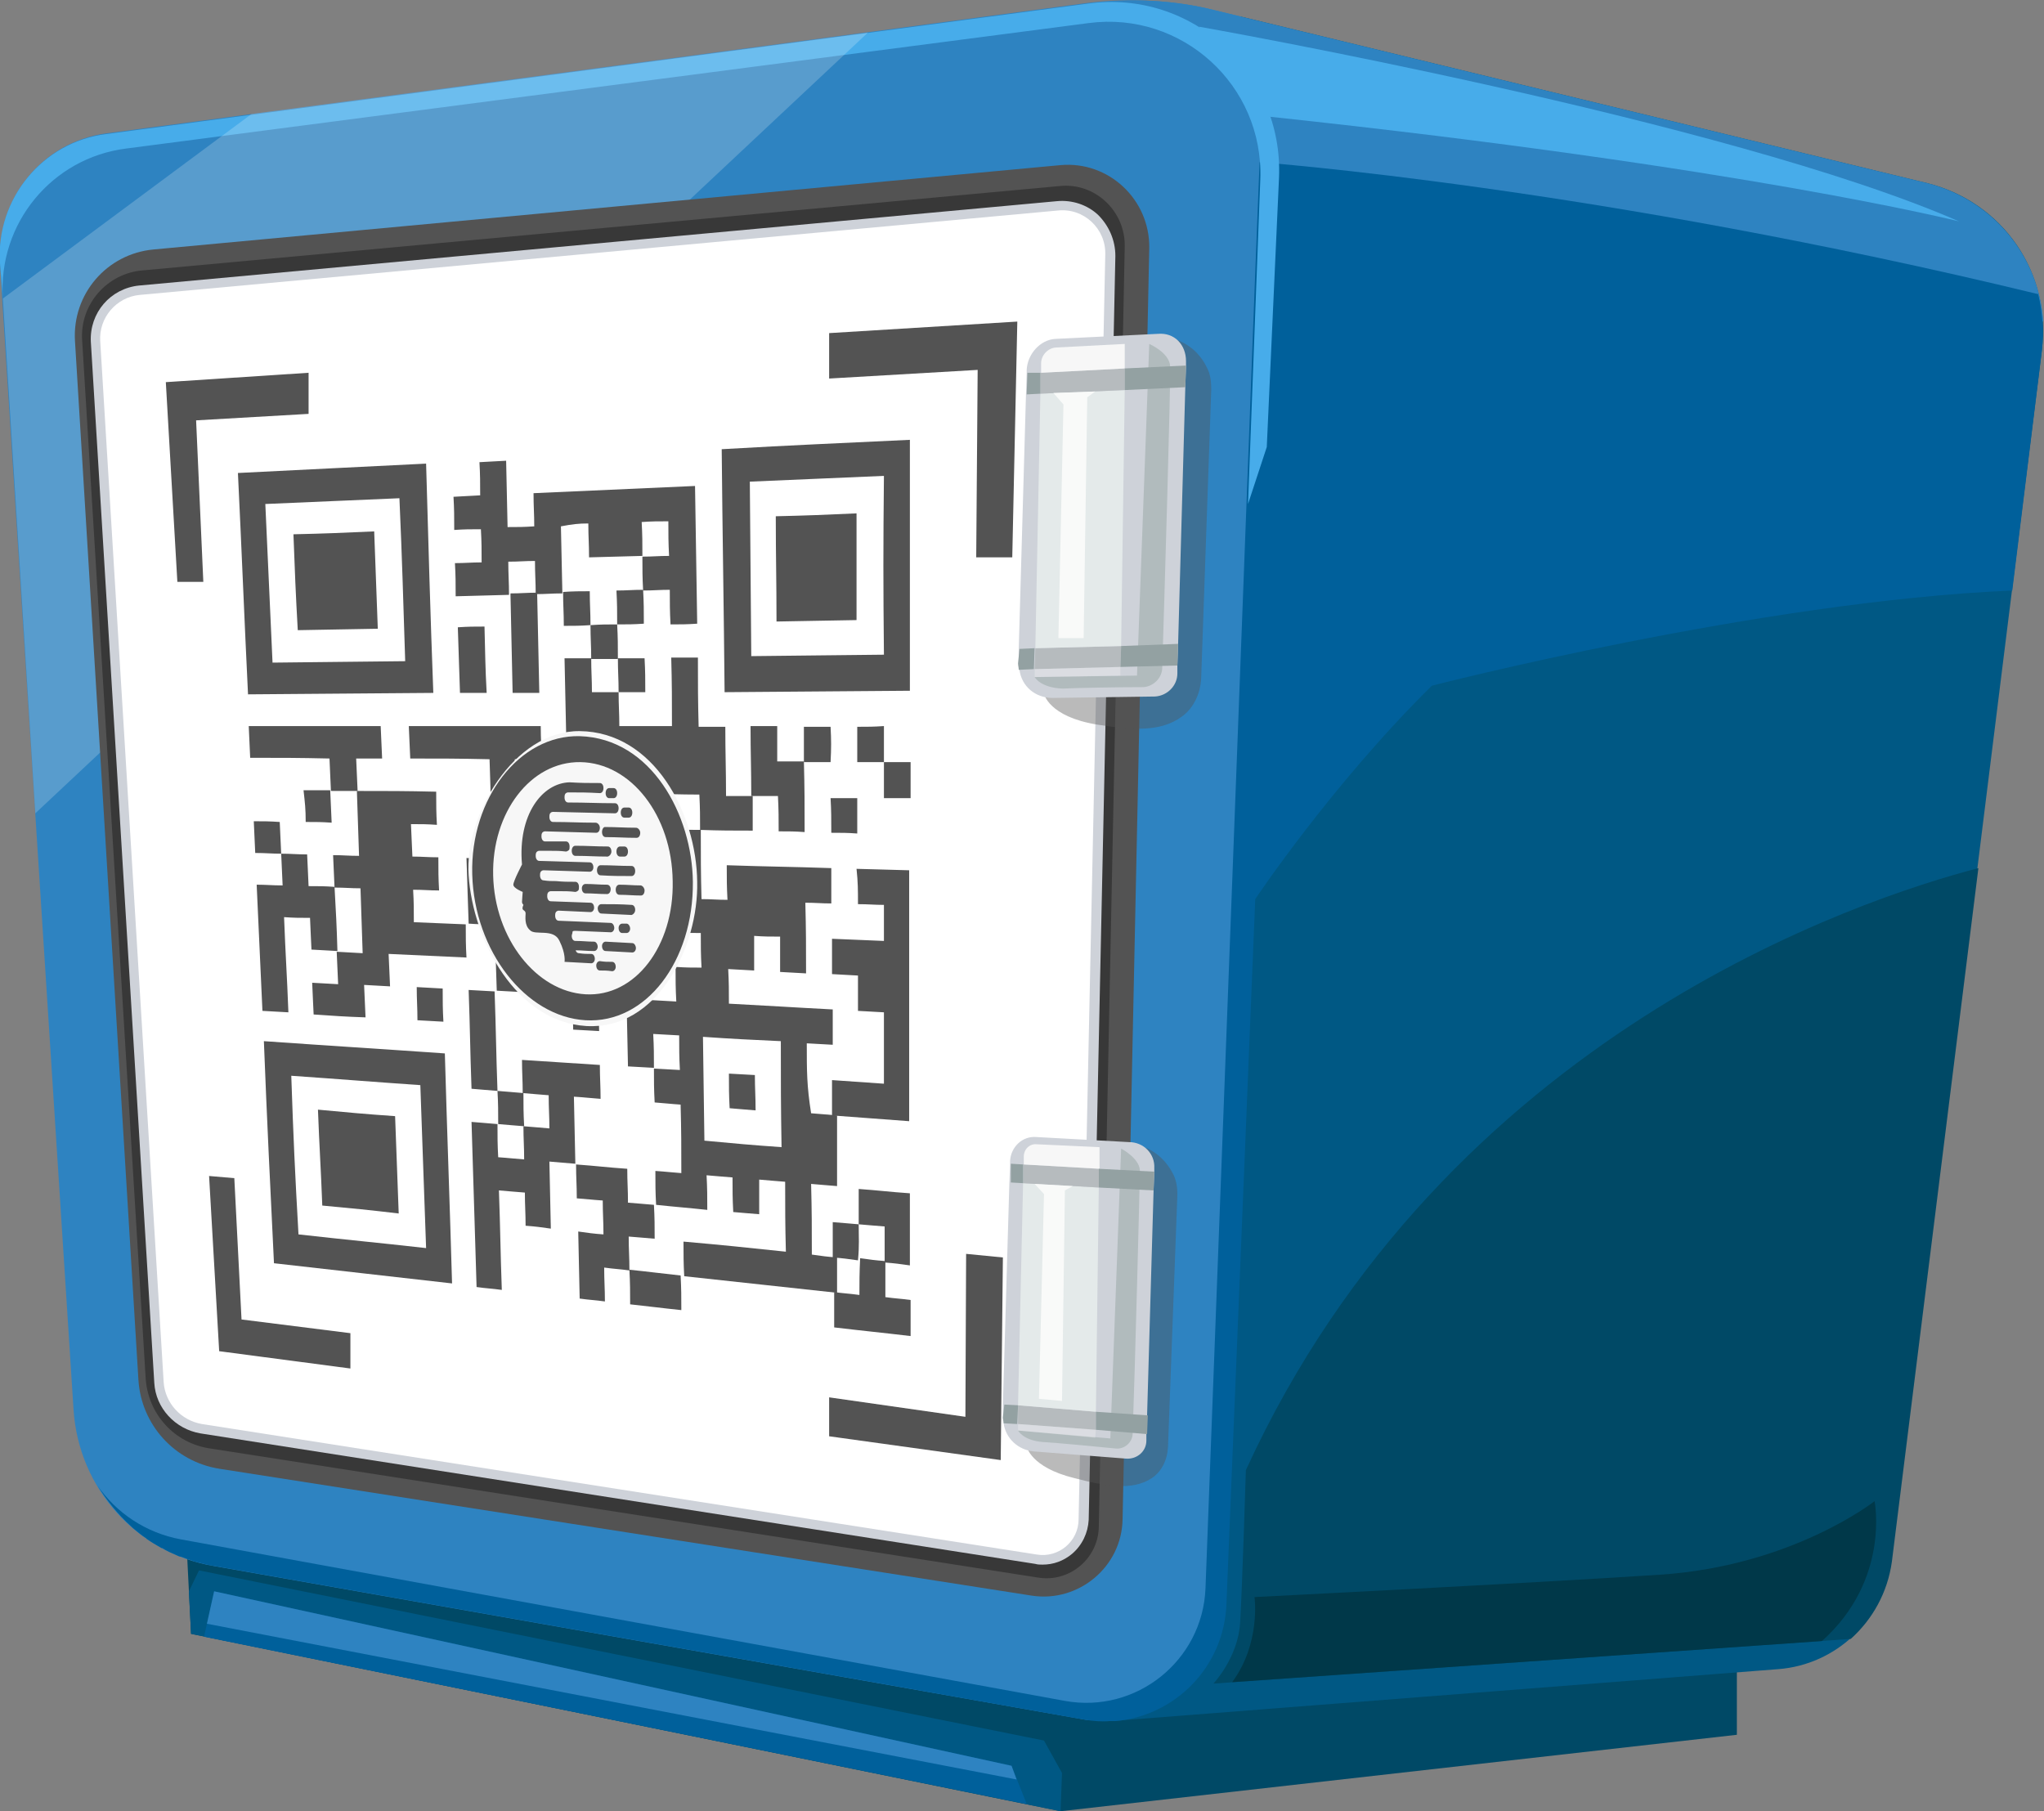 <svg width="439" height="389" viewBox="0 0 439 389" fill="none" xmlns="http://www.w3.org/2000/svg">
<rect x="0" y="0" width="439" height="389" fill="#808080" stroke="none"/>
<g clip-path="url(#clip0_2439_1323)">
<path d="M40.106 332.477L41.035 350.905L227.785 389L373.034 372.585V356.48L40.106 332.477Z" fill="#004966"/>
<path d="M413.914 39.334L266.497 3.562C269.439 16.26 273.31 35.772 272.536 47.696C271.452 66.588 261.851 336.349 259.993 347.808C258.135 359.422 245.283 366.391 241.102 366.701C238.779 366.855 237.54 367.785 236.766 368.559C237.075 368.559 237.385 368.559 237.54 368.559C237.85 368.559 238.159 368.714 238.469 369.023C238.624 369.178 238.779 369.333 238.779 369.643L381.86 358.493C394.403 357.564 404.623 347.808 406.172 335.265L438.535 75.26C440.703 58.691 430.173 43.36 413.914 39.334Z" fill="#005884"/>
<path d="M413.914 39.334L260.768 2.168C252.87 0.155 244.508 -0.31 236.456 0.465L238.314 2.478C238.314 2.478 263.245 5.73 268.975 20.906L273.156 39.488L438.845 69.066C437.916 54.974 428.006 42.895 413.914 39.334Z" fill="#2E83C1"/>
<path d="M241.102 366.701C245.283 366.391 258.135 359.422 259.993 347.808C261.852 336.194 271.452 66.433 272.536 47.696C273.31 35.772 269.439 16.26 266.497 3.562L260.768 2.168C251.941 -6.34417e-06 242.805 -0.465 233.669 0.619L197.589 5.42L22.763 28.648C9.136 30.507 -0.774 42.586 5.78836e-05 56.523L0.465 64.111L15.795 302.745C16.879 319.624 29.267 333.561 45.99 336.349L233.049 369.333C234.598 369.643 236.146 369.178 237.385 368.094C238.16 367.475 239.243 366.855 241.102 366.701Z" fill="#2E83C1"/>
<path d="M257.516 5.73C257.516 5.73 370.711 25.706 420.728 47.541C420.728 47.541 374.582 35.927 272.846 25.087L264.948 16.415L257.516 5.73Z" fill="#47ACEA"/>
<path d="M232.895 369.333C234.753 369.643 236.611 369.798 238.314 369.643H238.934H239.553C252.251 368.559 262.781 358.184 263.4 344.711L269.594 193.106C269.594 193.106 286.008 168.484 307.532 147.269C307.532 147.269 377.834 129.15 432.187 126.828L438.535 75.415C439 71.234 438.69 67.053 437.761 63.181C342.683 40.108 270.523 34.843 270.523 34.843L269.439 62.562L258.909 341.149C258.29 356.635 244.044 368.094 228.714 365.307L38.867 330.619C31.28 329.225 24.931 324.889 20.905 319.005C22.918 322.257 25.395 325.354 28.183 327.832C28.338 327.986 28.338 327.986 28.492 328.141C29.422 328.916 30.351 329.69 31.28 330.309C31.435 330.309 31.435 330.464 31.435 330.464C32.519 331.238 33.602 331.858 34.686 332.477H34.841C35.77 333.097 36.854 333.561 37.938 334.026C38.248 334.181 38.558 334.336 38.867 334.336C39.642 334.645 40.571 334.955 41.5 335.265C41.809 335.42 42.119 335.42 42.584 335.574C43.823 335.884 44.907 336.194 46.145 336.349L189.227 361.59L232.895 369.333Z" fill="#00609B"/>
<path d="M267.581 315.753C267.581 315.753 266.807 341.149 266.342 348.582C265.878 356.016 260.613 361.59 260.613 361.59L397.5 351.989C402.146 347.808 405.397 342.078 406.327 335.42L424.909 186.447C399.978 192.951 310.474 222.064 267.581 315.753Z" fill="#004966"/>
<path d="M402.61 322.412C402.61 322.412 384.957 336.349 356.465 338.207C327.972 340.065 269.439 343.008 269.439 343.008C269.439 343.008 270.833 352.918 264.639 361.281L391.306 352.454C406.017 339.291 402.61 322.412 402.61 322.412Z" fill="#003849"/>
<path d="M274.704 38.095L272.072 96.011L268.046 108.245L270.678 38.559C271.452 18.273 253.799 2.323 233.824 4.955L27.099 31.901C11.149 33.914 -0.465 48.006 0.619 64.111L1.15e-05 56.523C-0.929 42.74 9.136 30.507 22.763 28.803L197.589 5.575L233.669 0.774C255.967 -2.323 275.633 15.64 274.704 38.095Z" fill="#47ACEA"/>
<g opacity="0.2">
<path d="M54.043 24.467L0.619 64.111L7.588 174.678L186.439 6.969L54.043 24.467Z" fill="white"/>
</g>
<path d="M16.104 73.247L29.731 296.396C30.351 305.997 37.474 313.894 47.074 315.443L221.59 342.698C231.656 344.246 240.947 336.504 241.102 326.283L246.831 53.271C246.986 42.895 238.159 34.533 227.784 35.462L32.983 53.58C22.918 54.51 15.485 63.181 16.104 73.247Z" fill="#535353"/>
<path d="M17.653 73.247L31.28 295.931C31.744 303.674 37.474 310.023 45.216 311.107L222.984 338.826C229.643 339.91 235.837 334.8 235.992 327.986L241.566 52.961C241.721 45.373 235.217 39.179 227.63 39.953L30.66 58.071C22.918 58.691 17.034 65.504 17.653 73.247Z" fill="#383838"/>
<path d="M235.837 46.147C233.514 43.979 230.262 42.895 227.01 43.205L29.886 61.323C23.692 61.943 19.201 67.208 19.511 73.402L33.138 297.015C33.448 302.435 37.629 306.926 43.048 307.855L222.365 335.884C222.829 336.039 223.449 336.039 223.913 336.039C226.236 336.039 228.404 335.265 230.262 333.716C232.43 331.858 233.669 329.225 233.824 326.438L239.553 54.974C239.553 51.567 238.16 48.47 235.837 46.147Z" fill="#CED2D9"/>
<path d="M21.524 73.247L35.151 296.86C35.461 301.351 38.867 305.068 43.358 305.842L222.674 333.871C227.32 334.645 231.656 331.084 231.656 326.283L237.385 54.664C237.54 49.09 232.74 44.599 227.165 45.218L30.041 63.336C24.931 63.801 21.214 68.292 21.524 73.247Z" fill="white"/>
<path d="M40.571 341.769L42.739 337.278L224.223 373.824L228.094 380.793L227.784 389L41.035 350.905L40.571 341.769Z" fill="#005884"/>
<path d="M43.823 351.525L45.99 341.769L217.255 379.244L220.507 387.451L43.823 351.525Z" fill="#00609B"/>
<path d="M44.442 348.737L218.339 382.186L217.255 379.244L45.99 341.769L44.442 348.737Z" fill="#2E83C1"/>
<g opacity="0.4">
<path d="M220.506 310.643C220.506 310.643 221.281 315.133 230.727 317.456C237.85 319.314 243.115 320.089 247.141 317.611C249.463 316.217 250.702 313.585 250.857 310.797L252.87 256.598C252.87 255.204 252.715 253.81 252.096 252.416C251.167 250.558 249.618 248.235 246.521 246.687C240.947 244.209 220.506 310.643 220.506 310.643Z" fill="#535353"/>
</g>
<path d="M247.915 250.868V251.642L247.76 255.668L246.367 303.984L246.212 308.01V309.404C246.212 311.727 244.199 313.43 241.876 313.275L222.055 311.727C218.648 311.417 216.016 308.939 215.551 305.687C215.551 305.223 215.396 304.913 215.396 304.448V301.661L216.79 253.965L216.945 249.939V249.319C217.1 246.377 219.577 243.899 222.674 244.209L242.495 245.293C245.592 245.293 248.07 247.771 247.915 250.868Z" fill="#CED2D9"/>
<path d="M218.648 307.236L238.469 308.939L240.792 246.687C240.792 246.687 244.663 248.7 244.818 251.332C244.818 253.655 243.734 295.312 243.269 307.855C243.269 309.713 241.566 311.262 239.708 311.107C235.062 310.642 226.855 309.868 224.068 309.713C219.732 309.404 218.648 307.236 218.648 307.236Z" fill="#B1BBBD"/>
<path d="M235.372 303.209V307.081L218.648 305.842V301.816L235.372 303.209Z" fill="#B6BBBE"/>
<g opacity="0.3">
<path d="M235.372 307.081L235.217 308.784L218.648 307.236V305.842L235.372 307.081Z" fill="#F7F7F7"/>
</g>
<path d="M235.992 255.049L235.372 303.209L218.648 301.816L219.732 254.12L235.992 255.049Z" fill="#E4EAEA"/>
<path d="M235.992 251.023V255.049L219.732 254.12V250.094L235.992 251.023Z" fill="#B6BBBE"/>
<path d="M236.146 246.377V251.023L219.887 250.094V248.39C219.887 246.842 221.126 245.603 222.674 245.758L236.146 246.377Z" fill="#F7F7F7"/>
<path d="M222.21 254.275L224.223 256.443L223.139 300.422L228.094 300.887L228.714 255.668L230.417 254.739L222.21 254.275Z" fill="#F9FAF9"/>
<path d="M217.1 249.939L219.732 250.094V254.12L217.1 253.965V249.939Z" fill="#93A1A2"/>
<path d="M247.915 251.642L247.76 255.668L235.992 255.049V251.023L247.915 251.642Z" fill="#93A1A2"/>
<path d="M215.706 301.661L218.648 301.816L218.493 305.842L215.551 305.687C215.551 305.223 215.396 304.913 215.396 304.448L215.706 301.661Z" fill="#93A1A2"/>
<path d="M246.521 303.984L246.366 308.01L235.372 307.081V303.209L246.521 303.984Z" fill="#93A1A2"/>
<g opacity="0.4">
<path d="M224.223 148.972C224.223 148.972 225.152 153.928 235.682 155.631C243.579 156.87 249.309 157.18 253.799 153.928C256.432 152.069 257.825 148.817 257.98 145.72L260.148 83.623C260.148 82.074 259.993 80.371 259.219 78.977C258.29 76.964 256.432 74.486 253.025 73.092C246.986 70.769 224.223 148.972 224.223 148.972Z" fill="#535353"/>
</g>
<path d="M254.728 77.583V78.512L254.574 83.158L253.025 138.442L252.87 142.933V144.636C252.87 147.269 250.702 149.437 248.07 149.592L226.081 149.901C222.365 149.901 219.423 147.424 218.958 143.862C218.958 143.397 218.803 142.933 218.803 142.468V139.371L220.352 84.862L220.507 80.216V79.442C220.661 76.035 223.449 72.938 226.701 72.783L248.689 71.699C252.251 71.389 254.728 74.022 254.728 77.583Z" fill="#CED2D9"/>
<path d="M222.21 145.41L244.199 145.101L246.831 73.867C246.831 73.867 251.167 75.725 251.322 78.667C251.477 81.3 250.083 128.996 249.618 143.397C249.618 145.565 247.76 147.424 245.592 147.578C240.327 147.578 231.346 147.733 228.249 147.888C223.449 147.733 222.21 145.41 222.21 145.41Z" fill="#B1BBBD"/>
<path d="M240.792 138.752L240.637 143.242L222.21 143.707L222.365 139.216L240.792 138.752Z" fill="#B6BBBE"/>
<g opacity="0.3">
<path d="M240.637 143.242V145.101L222.21 145.41V143.707L240.637 143.242Z" fill="#F7F7F7"/>
</g>
<path d="M241.566 83.778L240.792 138.752L222.365 139.216L223.449 84.552L241.566 83.778Z" fill="#E4EAEA"/>
<path d="M241.566 79.132V83.778L223.449 84.552V80.061L241.566 79.132Z" fill="#B6BBBE"/>
<path d="M241.566 73.867V79.132L223.604 80.061V78.048C223.604 76.344 224.997 74.796 226.701 74.641L241.566 73.867Z" fill="#F7F7F7"/>
<path d="M226.236 84.397L228.404 86.875L227.32 137.048H232.74L233.514 85.326L235.217 84.087L226.236 84.397Z" fill="#F9FAF9"/>
<path d="M220.661 80.061H223.449V84.552L220.506 84.707L220.661 80.061Z" fill="#93A1A2"/>
<path d="M254.728 78.512L254.573 83.158L241.566 83.778V79.132L254.728 78.512Z" fill="#93A1A2"/>
<path d="M218.958 139.371L222.21 139.216L222.055 143.707L218.803 143.862C218.803 143.397 218.648 142.933 218.648 142.468L218.958 139.371Z" fill="#93A1A2"/>
<path d="M253.025 138.287L252.87 142.933L240.637 143.242L240.792 138.752L253.025 138.287Z" fill="#93A1A2"/>
<path d="M66.276 88.888V80.061L35.615 82.074L38.093 124.969H43.668L42.119 90.281L66.276 88.888Z" fill="#535353"/>
<path d="M50.326 253.036L44.907 252.571L47.074 290.201L75.257 293.918V286.33L51.875 283.388L50.326 253.036Z" fill="#535353"/>
<path d="M207.344 304.293L178.078 300.112V308.475L214.932 313.585L215.396 270.07L207.499 269.296L207.344 304.293Z" fill="#535353"/>
<path d="M178.078 71.544V81.3L209.977 79.442L209.667 119.704H217.409L218.493 69.066L178.078 71.544Z" fill="#535353"/>
<path d="M91.516 99.573C75.257 100.347 67.205 100.812 51.101 101.586C51.875 117.381 52.494 133.332 53.269 149.127C69.218 148.972 77.115 148.972 93.065 148.817C92.446 132.557 91.981 115.988 91.516 99.573ZM87.026 142.004C75.567 142.158 69.837 142.158 58.533 142.313C57.914 128.686 57.604 121.872 56.985 108.245C68.444 107.78 74.328 107.471 85.787 107.006C86.406 120.943 86.561 127.912 87.026 142.004Z" fill="#535353"/>
<path d="M80.367 114.129C73.399 114.439 69.992 114.594 63.024 114.749C63.334 122.956 63.489 127.137 63.953 135.345C70.767 135.19 74.173 135.19 81.141 135.035C80.832 126.673 80.677 122.492 80.367 114.129Z" fill="#535353"/>
<path d="M155.005 96.476C155.16 113.82 155.47 131.318 155.624 148.662C171.574 148.508 179.471 148.508 195.421 148.353C195.421 130.389 195.421 112.426 195.421 94.463C179.316 95.237 171.264 95.547 155.005 96.476ZM189.846 140.61C178.387 140.765 172.658 140.765 161.354 140.92C161.199 125.898 161.199 118.465 161.044 103.444C172.503 102.98 178.387 102.67 189.846 102.205C189.691 117.691 189.691 125.279 189.846 140.61Z" fill="#535353"/>
<path d="M183.962 110.258C176.994 110.568 173.587 110.723 166.619 110.877C166.619 119.859 166.774 124.35 166.774 133.486C173.587 133.332 176.994 133.332 183.962 133.177C183.962 123.885 183.962 119.394 183.962 110.258Z" fill="#535353"/>
<path d="M58.843 271.309C74.173 273.012 81.761 273.941 97.091 275.645C96.626 259.23 96.007 242.815 95.543 226.246C80.058 225.162 72.16 224.697 56.675 223.613C57.295 239.718 58.069 255.514 58.843 271.309ZM62.559 231.046C73.709 231.82 79.128 232.285 90.278 233.059C90.742 247.151 91.052 254.12 91.516 268.057C80.522 266.818 75.102 266.353 64.108 265.115C63.334 251.487 63.024 244.674 62.559 231.046Z" fill="#535353"/>
<path d="M69.218 258.92C75.877 259.54 79.128 259.85 85.632 260.624C85.323 252.262 85.168 248.08 84.858 239.718C78.199 239.254 74.948 238.944 68.289 238.324C68.599 246.532 68.908 250.713 69.218 258.92Z" fill="#535353"/>
<path d="M135.339 280.136C139.675 280.6 141.843 280.91 146.333 281.375C146.333 278.432 146.333 276.884 146.179 273.941C141.843 273.477 139.675 273.167 135.184 272.703C135.339 275.8 135.339 277.193 135.339 280.136Z" fill="#535353"/>
<path d="M100.653 212.618C100.962 221.135 100.962 225.316 101.272 233.834C103.44 233.988 104.524 234.143 106.847 234.298C106.537 225.781 106.537 221.445 106.227 212.928C104.059 212.773 102.82 212.773 100.653 212.618Z" fill="#535353"/>
<path d="M128.99 236.002C128.99 233.059 128.835 231.666 128.835 228.723C122.177 228.259 118.77 228.104 112.111 227.639C112.111 230.427 112.266 231.975 112.266 234.763C114.434 234.918 115.518 235.072 117.841 235.227C117.841 238.17 117.996 239.563 117.996 242.351C115.828 242.196 114.744 242.041 112.421 241.886C112.421 244.674 112.576 246.222 112.576 249.01C110.408 248.855 109.324 248.7 107.001 248.545C106.847 245.758 106.847 244.209 106.847 241.422C104.679 241.267 103.595 241.112 101.272 240.957C101.737 255.049 101.891 262.172 102.356 276.419C104.524 276.729 105.608 276.729 107.776 277.039C107.466 268.521 107.466 264.186 107.156 255.668C109.324 255.823 110.408 255.978 112.731 256.133C112.731 258.92 112.886 260.469 112.886 263.256C115.054 263.411 116.138 263.566 118.305 263.876C118.151 258.146 118.151 255.204 117.996 249.474C120.164 249.629 121.248 249.784 123.57 249.939C123.416 244.209 123.416 241.267 123.261 235.537C125.738 235.692 126.822 235.847 128.99 236.002Z" fill="#535353"/>
<path d="M82.071 162.909C81.916 160.122 81.916 158.728 81.761 155.941C70.457 155.941 64.727 155.941 53.423 155.941C53.578 158.728 53.578 159.967 53.733 162.754C60.546 162.754 63.953 162.754 70.767 162.909C70.921 165.697 70.921 167.09 71.076 169.878C73.399 169.878 74.483 169.878 76.806 169.878C76.651 167.09 76.651 165.697 76.496 162.909C78.819 162.909 79.903 162.909 82.071 162.909Z" fill="#535353"/>
<path d="M65.656 176.537C67.979 176.537 69.063 176.537 71.231 176.691C71.076 173.904 71.076 172.51 70.921 169.723C68.599 169.723 67.515 169.723 65.192 169.723C65.502 172.51 65.656 173.749 65.656 176.537Z" fill="#535353"/>
<path d="M54.507 176.382C54.662 179.169 54.662 180.408 54.817 183.195C57.14 183.195 58.224 183.35 60.392 183.35C60.237 180.563 60.237 179.324 60.082 176.537C57.759 176.382 56.675 176.382 54.507 176.382Z" fill="#535353"/>
<path d="M66.276 190.319C66.121 187.531 66.121 186.138 65.966 183.505C63.644 183.505 62.559 183.35 60.392 183.35C60.547 186.138 60.547 187.377 60.701 190.164C58.379 190.164 57.295 190.009 55.127 190.009C55.591 200.849 55.901 206.269 56.365 217.109C58.533 217.264 59.772 217.264 61.94 217.419C61.63 209.211 61.321 205.185 61.011 196.978C63.179 197.133 64.418 197.133 66.586 197.133C66.74 199.92 66.74 201.314 66.895 203.946C69.063 204.101 70.302 204.101 72.47 204.256C72.315 198.681 72.16 196.049 71.85 190.474C69.683 190.319 68.599 190.319 66.276 190.319Z" fill="#535353"/>
<path d="M104.059 134.57C101.737 134.57 100.653 134.57 98.33 134.725C98.485 140.455 98.639 143.242 98.794 148.817C101.117 148.817 102.201 148.817 104.524 148.817C104.214 143.242 104.214 140.3 104.059 134.57Z" fill="#535353"/>
<path d="M89.658 219.122C91.826 219.277 93.065 219.277 95.233 219.432C95.078 216.644 95.078 215.251 95.078 212.309C92.91 212.154 91.671 212.154 89.503 211.999C89.503 214.786 89.658 216.335 89.658 219.122Z" fill="#535353"/>
<path d="M88.729 191.093C91.052 191.093 92.136 191.248 94.304 191.248C94.149 188.461 94.149 187.067 94.149 184.125C91.826 184.125 90.742 183.97 88.574 183.97C88.419 181.182 88.419 179.789 88.265 177.001C90.587 177.001 91.671 177.001 93.839 177.156C93.684 174.369 93.684 172.975 93.684 170.033C86.871 169.878 83.464 169.878 76.651 169.878C76.806 175.453 76.961 178.24 77.115 183.815C74.793 183.815 73.709 183.66 71.541 183.66C71.696 186.447 71.696 187.841 71.85 190.629C74.173 190.629 75.257 190.783 77.425 190.783C77.58 196.358 77.735 199.146 77.89 204.721C75.722 204.566 74.483 204.566 72.315 204.411C72.47 207.198 72.47 208.592 72.625 211.379C70.457 211.225 69.218 211.225 67.05 211.07C67.205 213.857 67.205 215.251 67.36 217.883C71.85 218.193 74.018 218.348 78.509 218.503C78.354 215.715 78.354 214.322 78.199 211.534C80.367 211.689 81.606 211.689 83.774 211.844C83.619 209.057 83.619 207.663 83.464 204.875C90.123 205.185 93.529 205.34 100.188 205.65C100.033 202.862 100.033 201.469 100.033 198.526C95.543 198.371 93.375 198.217 88.884 198.062C88.884 195.274 88.884 193.881 88.729 191.093Z" fill="#535353"/>
<path d="M184.581 278.123C182.413 277.813 181.33 277.813 179.162 277.503C179.162 280.6 179.162 281.994 179.162 285.091C185.665 285.865 189.072 286.175 195.576 286.949C195.576 283.852 195.576 282.304 195.576 279.207C193.408 278.897 192.324 278.897 190.156 278.587C190.156 275.49 190.156 273.941 190.156 270.844C187.988 270.689 186.904 270.535 184.736 270.225C184.581 273.632 184.581 275.18 184.581 278.123Z" fill="#535353"/>
<path d="M184.427 262.947C182.259 262.792 181.175 262.637 178.852 262.482C178.852 265.579 178.852 266.973 178.852 270.07C181.02 270.225 182.104 270.38 184.272 270.689C184.581 267.437 184.427 265.889 184.427 262.947Z" fill="#535353"/>
<path d="M190.001 271.154C192.169 271.309 193.253 271.464 195.421 271.773C195.421 265.579 195.421 262.482 195.421 256.288C190.93 255.978 188.762 255.668 184.427 255.359C184.427 258.456 184.427 260.004 184.427 262.947C186.594 263.102 187.678 263.256 190.001 263.411C190.001 266.508 190.001 268.057 190.001 271.154Z" fill="#535353"/>
<path d="M184.117 156.096C184.117 159.193 184.117 160.741 184.117 163.684C186.44 163.684 187.524 163.684 189.846 163.684C189.846 160.586 189.846 159.038 189.846 155.941C187.524 156.096 186.44 156.096 184.117 156.096Z" fill="#535353"/>
<path d="M123.106 221.135C125.274 221.29 126.513 221.29 128.68 221.445C128.526 215.561 128.526 212.773 128.371 206.889C126.203 206.734 124.964 206.734 122.796 206.579C122.951 212.463 122.951 215.251 123.106 221.135Z" fill="#535353"/>
<path d="M162.128 230.891C159.96 230.736 158.721 230.736 156.553 230.582C156.553 233.524 156.553 235.072 156.708 238.015C158.876 238.17 159.96 238.324 162.283 238.479C162.283 235.382 162.128 233.834 162.128 230.891Z" fill="#535353"/>
<path d="M128.061 192.332C130.384 192.332 131.468 192.487 133.636 192.487C133.636 189.545 133.481 188.151 133.481 185.209C131.158 185.209 130.074 185.054 127.906 185.054C128.061 187.996 128.061 189.39 128.061 192.332Z" fill="#535353"/>
<path d="M150.359 178.24C154.85 178.395 157.173 178.395 161.664 178.395C161.664 175.453 161.664 173.904 161.664 170.962C159.341 170.962 158.257 170.962 155.934 170.962C155.934 165.077 155.779 161.98 155.779 156.096C153.456 156.096 152.373 156.096 150.05 156.096C149.895 150.211 149.895 147.269 149.895 141.229C147.572 141.229 146.488 141.229 144.165 141.229C144.32 147.114 144.32 150.056 144.32 155.941C139.83 155.941 137.507 155.941 133.016 155.941C133.016 152.998 132.861 151.605 132.861 148.662C130.539 148.662 129.455 148.662 127.132 148.662C127.132 145.72 126.977 144.326 126.977 141.384C124.654 141.384 123.57 141.384 121.248 141.384C121.403 150.056 121.557 154.392 121.712 163.064C128.526 163.064 131.932 163.064 138.746 163.219C138.746 166.161 138.746 167.555 138.901 170.497C143.391 170.497 145.714 170.652 150.205 170.652C150.359 173.749 150.359 175.298 150.359 178.24Z" fill="#535353"/>
<path d="M173.277 224.078C175.445 224.232 176.684 224.232 178.852 224.387C178.852 221.29 178.852 219.896 178.852 216.799C169.871 216.335 165.535 216.025 156.553 215.56C156.553 212.618 156.553 211.07 156.399 208.127C158.566 208.282 159.805 208.282 161.973 208.437C161.973 205.495 161.973 203.946 161.973 201.004C164.141 201.159 165.38 201.159 167.548 201.159C167.548 204.101 167.548 205.65 167.548 208.747C169.716 208.902 170.955 208.902 173.122 209.057C173.122 203.017 173.122 199.92 172.968 193.881C175.29 193.881 176.374 194.035 178.542 194.035C178.542 190.938 178.542 189.545 178.542 186.447C169.561 186.138 165.07 186.138 156.089 185.828C156.089 188.77 156.089 190.319 156.244 193.261C153.921 193.261 152.837 193.106 150.669 193.106C150.514 187.222 150.514 184.279 150.514 178.24C148.192 178.24 147.108 178.24 144.94 178.085C144.94 181.027 144.94 182.576 145.095 185.518C142.772 185.518 141.688 185.363 139.52 185.363C139.675 191.248 139.675 194.19 139.83 200.075C135.339 199.92 133.171 199.765 128.68 199.61C128.68 202.553 128.835 203.946 128.835 206.889C131.003 207.043 132.242 207.043 134.41 207.198C134.565 216.025 134.72 220.361 134.874 229.033C137.042 229.188 138.281 229.188 140.449 229.343C140.449 226.4 140.449 225.007 140.294 222.064C142.462 222.219 143.701 222.219 145.869 222.374C145.869 225.316 145.869 226.865 146.024 229.807C143.856 229.652 142.617 229.652 140.449 229.498C140.449 232.44 140.449 233.834 140.604 236.776C142.772 236.931 143.856 237.086 146.178 237.24C146.333 243.125 146.333 246.067 146.333 251.952C144.165 251.797 143.081 251.642 140.759 251.487C140.759 254.43 140.759 255.823 140.914 258.766C145.249 259.23 147.572 259.385 151.908 259.85C151.908 256.907 151.908 255.359 151.753 252.416C153.921 252.571 155.005 252.726 157.328 252.881C157.328 255.823 157.328 257.372 157.483 260.314C159.65 260.469 160.734 260.624 163.057 260.779C163.057 257.836 163.057 256.288 163.057 253.346C165.225 253.5 166.309 253.655 168.632 253.81C168.632 259.85 168.632 262.792 168.787 268.831C159.96 267.902 155.624 267.437 146.798 266.663C146.798 269.605 146.798 271.154 146.953 274.096C160.115 275.49 166.619 276.264 179.781 277.658C179.781 274.561 179.781 273.167 179.781 270.07C177.613 269.915 176.529 269.76 174.361 269.451C174.361 263.411 174.361 260.314 174.206 254.275C176.374 254.43 177.458 254.584 179.781 254.739C179.781 248.7 179.781 245.603 179.781 239.563C177.613 239.408 176.529 239.254 174.206 239.099C173.277 233.214 173.277 230.117 173.277 224.078ZM145.095 207.663C145.095 210.605 145.095 212.154 145.249 215.096C143.081 214.941 141.843 214.941 139.675 214.786C139.675 211.844 139.675 210.45 139.52 207.508C141.843 207.508 142.927 207.508 145.095 207.663C145.095 204.721 145.095 203.172 144.94 200.23C147.108 200.385 148.346 200.385 150.514 200.385C150.514 203.327 150.514 204.875 150.669 207.818C148.501 207.818 147.417 207.818 145.095 207.663ZM167.857 246.377C161.199 245.912 157.947 245.603 151.289 244.983C151.134 236.156 151.134 231.666 150.979 222.684C157.637 223.148 161.044 223.303 167.703 223.613C167.703 232.75 167.703 237.24 167.857 246.377Z" fill="#535353"/>
<path d="M110.098 148.817C112.421 148.817 113.505 148.817 115.828 148.817C115.673 140.145 115.518 135.809 115.363 127.292C113.041 127.292 111.957 127.447 109.634 127.447C109.789 135.964 109.944 140.3 110.098 148.817Z" fill="#535353"/>
<path d="M122.486 192.177C122.486 195.119 122.641 196.513 122.641 199.455C124.809 199.61 126.048 199.61 128.216 199.61C128.216 196.668 128.061 195.274 128.061 192.332C125.893 192.332 124.654 192.177 122.486 192.177Z" fill="#535353"/>
<path d="M167.238 178.55C169.561 178.55 170.645 178.55 172.813 178.705C172.813 172.665 172.813 169.568 172.658 163.529C170.335 163.529 169.251 163.529 166.928 163.529C166.928 160.586 166.928 159.038 166.928 155.941C164.606 155.941 163.522 155.941 161.199 155.941C161.199 161.98 161.354 164.922 161.354 170.962C163.677 170.962 164.761 170.962 167.083 170.962C167.238 174.059 167.238 175.607 167.238 178.55Z" fill="#535353"/>
<path d="M140.604 266.044C140.604 263.102 140.604 261.708 140.449 258.766C138.281 258.611 137.197 258.456 134.874 258.301C134.874 255.359 134.72 253.965 134.72 251.023C130.229 250.713 128.061 250.403 123.725 250.094C123.725 253.036 123.88 254.43 123.88 257.372C126.048 257.527 127.132 257.682 129.455 257.836C129.455 260.779 129.61 262.172 129.61 265.115C127.442 264.96 126.358 264.805 124.19 264.495C124.345 270.225 124.345 273.167 124.499 278.897C126.667 279.207 127.751 279.207 129.919 279.516C129.919 276.574 129.764 275.18 129.764 272.238C131.932 272.548 133.016 272.548 135.184 272.857C135.184 269.915 135.029 268.521 135.029 265.579C137.352 265.734 138.436 265.889 140.604 266.044Z" fill="#535353"/>
<path d="M111.647 206.114C113.815 206.269 115.054 206.269 117.222 206.424C117.067 200.694 117.067 197.752 116.912 192.022C114.589 192.022 113.505 191.867 111.337 191.867C111.337 189.08 111.182 187.531 111.182 184.744C113.505 184.744 114.589 184.899 116.757 184.899C116.757 187.841 116.912 189.235 116.912 192.022C119.235 192.022 120.319 192.177 122.486 192.177C122.332 186.447 122.332 183.505 122.177 177.775C126.667 177.93 128.99 177.93 133.481 177.93C133.481 180.873 133.636 182.266 133.636 185.209C135.958 185.209 137.042 185.363 139.21 185.363C139.055 179.479 139.055 176.537 138.901 170.652C129.919 170.497 125.274 170.497 116.292 170.342C116.292 173.285 116.447 174.678 116.447 177.466C114.125 177.466 113.041 177.466 110.873 177.311C110.718 171.581 110.718 168.794 110.563 163.064C112.886 163.064 113.97 163.064 116.292 163.064C116.292 160.122 116.138 158.728 116.138 155.941C104.834 155.941 99.104 155.941 87.8 155.941C87.955 158.728 87.955 160.122 88.11 162.909C94.923 162.909 98.33 162.909 105.143 163.064C105.453 171.581 105.453 175.917 105.763 184.434C103.44 184.434 102.356 184.279 100.188 184.279C100.343 190.009 100.498 192.797 100.653 198.371C102.821 198.526 104.059 198.526 106.227 198.526C106.382 204.256 106.537 207.043 106.692 212.773C108.86 212.928 110.098 212.928 112.266 213.083C111.647 210.45 111.647 208.902 111.647 206.114Z" fill="#535353"/>
<path d="M112.421 234.763C110.253 234.608 109.169 234.453 106.847 234.298C107.002 237.086 107.002 238.634 107.002 241.422C109.169 241.576 110.253 241.731 112.576 241.886C112.421 238.944 112.421 237.55 112.421 234.763Z" fill="#535353"/>
<path d="M189.846 171.426C192.169 171.426 193.253 171.426 195.576 171.426C195.576 168.329 195.576 166.781 195.576 163.684C193.253 163.684 192.169 163.684 189.846 163.684C189.846 166.781 189.846 168.329 189.846 171.426Z" fill="#535353"/>
<path d="M178.542 178.859C180.865 178.859 181.949 178.859 184.117 179.014C184.117 175.917 184.117 174.369 184.117 171.426C181.794 171.426 180.71 171.426 178.387 171.426C178.542 174.214 178.542 175.762 178.542 178.859Z" fill="#535353"/>
<path d="M126.358 112.426C126.358 115.368 126.513 116.762 126.513 119.704C131.158 119.549 133.481 119.549 137.971 119.395C137.971 116.452 137.971 115.059 137.817 112.116C140.139 111.961 141.223 111.961 143.546 111.961C143.546 114.904 143.546 116.452 143.701 119.395C141.378 119.395 140.294 119.549 137.971 119.549C137.971 122.492 137.971 123.885 138.126 126.828C140.449 126.828 141.533 126.673 143.856 126.673C143.856 129.615 143.856 131.164 144.011 134.106C146.333 134.106 147.417 134.106 149.74 133.951C149.585 122.027 149.43 116.143 149.276 104.373C135.494 104.993 128.526 105.303 114.589 105.922C114.589 108.864 114.744 110.258 114.744 113.045C112.421 113.2 111.337 113.2 109.015 113.2C108.86 107.471 108.86 104.683 108.705 98.953C106.382 99.108 105.298 99.108 102.975 99.263C103.13 102.051 103.13 103.599 103.13 106.387C100.807 106.541 99.724 106.541 97.401 106.696C97.556 109.484 97.556 110.877 97.556 113.82C99.878 113.665 100.962 113.665 103.285 113.665C103.44 116.452 103.44 118.001 103.44 120.788C101.117 120.788 100.033 120.943 97.71 120.943C97.865 123.73 97.865 125.124 97.865 128.066C102.511 127.912 104.679 127.912 109.324 127.757C109.324 124.969 109.169 123.421 109.169 120.633C111.492 120.633 112.576 120.479 114.899 120.479C114.899 123.421 115.054 124.814 115.054 127.602C117.376 127.602 118.46 127.447 120.783 127.447C120.628 121.717 120.628 118.775 120.473 113.045C122.951 112.581 124.19 112.426 126.358 112.426Z" fill="#535353"/>
<path d="M132.552 134.106C134.874 134.106 135.958 134.106 138.281 133.951C138.281 131.009 138.281 129.615 138.126 126.673C135.804 126.673 134.72 126.828 132.397 126.828C132.552 129.77 132.552 131.164 132.552 134.106Z" fill="#535353"/>
<path d="M120.938 127.137C120.938 130.08 121.093 131.473 121.093 134.416C123.416 134.416 124.5 134.416 126.822 134.261C126.822 131.318 126.667 129.925 126.667 126.982C124.5 126.982 123.261 126.982 120.938 127.137Z" fill="#535353"/>
<path d="M132.552 134.106C130.229 134.106 129.145 134.106 126.822 134.261C126.822 137.203 126.977 138.597 126.977 141.539C129.3 141.539 130.384 141.539 132.707 141.539C132.707 138.442 132.707 137.048 132.552 134.106Z" fill="#535353"/>
<path d="M138.591 148.662C138.591 145.72 138.591 144.326 138.436 141.384C136.113 141.384 135.029 141.384 132.707 141.384C132.707 144.326 132.861 145.72 132.861 148.662C135.184 148.662 136.268 148.662 138.591 148.662Z" fill="#535353"/>
<path d="M184.272 194.19C186.594 194.19 187.678 194.345 189.846 194.345C189.846 197.442 189.846 198.991 189.846 202.088C185.356 201.933 183.188 201.778 178.697 201.623C178.697 204.721 178.697 206.114 178.697 209.211C180.865 209.366 182.104 209.366 184.272 209.521C184.272 212.618 184.272 214.167 184.272 217.109C186.44 217.264 187.678 217.264 189.846 217.419C189.846 223.613 189.846 226.555 189.846 232.75C185.356 232.44 183.188 232.285 178.697 231.975C178.697 235.072 178.697 236.466 178.697 239.563C185.356 240.028 188.607 240.338 195.266 240.802C195.266 222.839 195.266 204.875 195.266 186.912C190.775 186.757 188.453 186.757 183.962 186.602C184.272 189.545 184.272 191.093 184.272 194.19Z" fill="#535353"/>
<path d="M178.387 156.096C176.065 156.096 174.981 156.096 172.658 156.096C172.658 159.193 172.658 160.586 172.658 163.684C174.981 163.684 176.065 163.684 178.387 163.684C178.542 160.586 178.542 159.038 178.387 156.096Z" fill="#535353"/>
<path d="M149.74 189.39C150.05 203.327 141.223 221.29 125.893 220.361C110.873 219.432 101.582 202.088 100.653 187.996C99.724 175.143 110.408 156.87 124.5 157.025C140.449 157.18 149.585 174.678 149.74 189.39Z" fill="#F7F7F7"/>
<path d="M124.499 158.109C111.647 157.799 100.962 171.426 101.427 187.841C101.891 204.256 112.886 218.348 125.738 219.122C138.746 219.896 148.966 206.424 148.811 189.39C148.656 175.143 139.985 158.573 124.499 158.109ZM125.738 213.547C115.208 212.928 106.227 201.623 105.917 187.996C105.608 174.523 113.97 163.529 124.654 163.684C135.494 163.838 144.32 175.143 144.475 189.235C144.785 203.172 136.423 214.167 125.738 213.547Z" fill="#535353"/>
<path d="M130.848 171.426C131.158 171.426 131.313 171.426 131.777 171.426C132.242 171.426 132.552 170.962 132.552 170.342C132.552 169.723 132.242 169.258 131.777 169.258C131.468 169.258 131.313 169.258 130.848 169.258C130.384 169.258 130.074 169.723 130.074 170.342C130.074 170.962 130.384 171.426 130.848 171.426Z" fill="#535353"/>
<path d="M134.1 175.607C134.41 175.607 134.565 175.607 135.029 175.607C135.494 175.607 135.804 175.143 135.804 174.523C135.804 173.904 135.494 173.439 135.029 173.439C134.72 173.439 134.565 173.439 134.1 173.439C133.636 173.439 133.326 173.904 133.326 174.523C133.326 175.143 133.636 175.607 134.1 175.607Z" fill="#535353"/>
<path d="M134.1 183.97C134.565 183.97 134.874 183.505 134.874 182.886C134.874 182.266 134.565 181.802 134.1 181.802C133.79 181.802 133.636 181.802 133.171 181.802C132.707 181.802 132.397 182.266 132.397 182.886C132.397 183.505 132.707 183.97 133.171 183.97C133.636 183.97 133.79 183.97 134.1 183.97Z" fill="#535353"/>
<path d="M133.636 198.371C133.171 198.371 132.861 198.836 132.861 199.301C132.861 199.92 133.171 200.385 133.636 200.385C133.945 200.385 134.1 200.385 134.565 200.385C135.029 200.385 135.339 199.92 135.339 199.455C135.339 198.991 135.029 198.371 134.565 198.371C134.1 198.371 133.945 198.371 133.636 198.371Z" fill="#535353"/>
<path d="M129.3 178.705C129.3 179.324 129.61 179.789 130.074 179.789C132.707 179.789 134.1 179.943 136.733 179.943C137.197 179.943 137.507 179.479 137.507 178.859C137.507 178.55 137.352 178.24 137.197 178.085C137.042 177.93 136.887 177.775 136.578 177.775C133.945 177.775 132.552 177.621 129.919 177.621C129.61 177.621 129.3 178.085 129.3 178.705Z" fill="#535353"/>
<path d="M131.313 182.886C131.313 182.266 131.003 181.802 130.539 181.802C127.751 181.802 126.358 181.647 123.57 181.647C123.106 181.647 122.796 182.111 122.796 182.731C122.796 183.35 123.106 183.815 123.57 183.815C126.358 183.815 127.751 183.97 130.539 183.97C131.003 183.815 131.313 183.35 131.313 182.886Z" fill="#535353"/>
<path d="M136.423 187.067C136.423 186.447 136.113 185.983 135.649 185.983C133.016 185.983 131.623 185.828 128.99 185.828C128.526 185.828 128.216 186.293 128.216 186.912C128.216 187.531 128.526 187.996 128.99 187.996C131.623 188.151 133.016 188.151 135.649 188.151C136.113 188.151 136.423 187.686 136.423 187.067Z" fill="#535353"/>
<path d="M130.384 190.009C128.526 190.009 127.597 189.854 125.738 189.854C125.274 189.854 124.964 190.319 124.964 190.783C124.964 191.403 125.274 191.867 125.738 191.867C127.597 191.867 128.526 192.022 130.384 192.022C130.848 192.022 131.158 191.558 131.158 190.938C131.158 190.474 130.848 190.009 130.384 190.009Z" fill="#535353"/>
<path d="M137.662 190.164C135.804 190.164 134.875 190.009 133.016 190.009C132.552 190.009 132.242 190.474 132.242 191.093C132.242 191.713 132.552 192.177 133.016 192.177C134.875 192.177 135.804 192.332 137.662 192.332C138.126 192.332 138.436 191.867 138.436 191.248C138.436 190.783 138.126 190.319 137.662 190.164Z" fill="#535353"/>
<path d="M136.423 195.429C136.423 194.81 136.113 194.345 135.649 194.345C133.016 194.19 131.777 194.19 129.145 194.19C128.68 194.19 128.371 194.655 128.371 195.119C128.371 195.584 128.68 196.203 129.145 196.203C131.777 196.358 133.016 196.358 135.649 196.513C136.113 196.358 136.423 195.894 136.423 195.429Z" fill="#535353"/>
<path d="M123.57 204.101C125.119 204.101 125.893 204.256 127.597 204.256C128.061 204.256 128.371 203.791 128.371 203.327C128.371 202.862 128.061 202.243 127.597 202.243C126.048 202.243 125.274 202.088 123.57 202.088C123.106 202.088 122.796 201.623 122.796 201.004C122.796 200.694 122.951 200.539 122.951 200.23C122.951 199.92 123.261 199.92 123.57 199.92C126.667 200.075 128.061 200.075 131.158 200.23C131.623 200.23 131.932 199.765 131.932 199.301C131.932 198.836 131.623 198.217 131.158 198.217C126.667 198.062 124.5 197.907 120.009 197.752C119.544 197.752 119.235 197.287 119.235 196.668C119.235 196.358 119.235 196.203 119.389 195.894C119.544 195.739 119.699 195.584 120.009 195.584C122.796 195.739 124.035 195.739 126.822 195.894C127.287 195.894 127.597 195.429 127.597 194.965C127.597 194.345 127.287 193.881 126.822 193.881C123.416 193.726 121.712 193.726 118.306 193.571C117.841 193.571 117.531 193.106 117.531 192.487C117.531 192.177 117.531 192.022 117.686 191.713C117.841 191.558 117.996 191.403 118.306 191.403C119.08 191.403 119.544 191.403 120.319 191.403C121.557 191.403 122.177 191.403 123.57 191.558C123.725 191.558 124.035 191.403 124.19 191.248C124.345 191.093 124.345 190.783 124.345 190.474C124.345 189.854 124.035 189.39 123.57 189.39C121.867 189.39 121.093 189.39 119.389 189.235C118.306 189.235 117.841 189.235 116.757 189.08C116.292 189.08 115.983 188.615 115.983 187.996C115.983 187.686 115.983 187.531 116.138 187.222C116.292 187.067 116.447 186.912 116.757 186.912C120.783 187.067 122.796 187.067 126.667 187.222C127.132 187.222 127.442 186.757 127.442 186.293C127.442 185.673 127.132 185.209 126.667 185.209C122.332 185.054 120.164 185.054 115.828 184.899C115.363 184.899 115.054 184.434 115.054 183.815C115.054 183.505 115.054 183.35 115.209 183.041C115.363 182.886 115.518 182.731 115.828 182.731C116.757 182.731 117.222 182.731 118.151 182.731C119.544 182.731 120.164 182.731 121.557 182.886C121.712 182.886 122.022 182.731 122.177 182.576C122.332 182.421 122.332 182.111 122.332 181.802C122.332 181.182 122.022 180.718 121.557 180.718C120.319 180.718 119.854 180.718 118.615 180.718C117.996 180.718 117.686 180.718 117.067 180.718C116.602 180.718 116.292 180.253 116.292 179.634C116.292 179.324 116.292 179.169 116.447 178.859C116.602 178.705 116.757 178.55 117.067 178.55C121.403 178.705 123.57 178.705 128.061 178.859C128.526 178.859 128.835 178.395 128.835 177.775C128.835 177.466 128.68 177.156 128.526 177.001C128.371 176.846 128.216 176.691 127.906 176.691C124.19 176.691 122.486 176.537 118.77 176.537C118.306 176.537 117.996 176.072 117.996 175.453C117.996 175.143 117.996 174.988 118.151 174.678C118.306 174.523 118.46 174.369 118.77 174.369C124.035 174.523 126.822 174.523 132.087 174.678C132.552 174.678 132.861 174.214 132.861 173.594C132.861 172.975 132.552 172.51 132.087 172.51C128.061 172.51 126.048 172.355 122.022 172.355C121.557 172.355 121.248 171.891 121.248 171.271C121.248 170.962 121.248 170.807 121.403 170.497C121.557 170.342 121.712 170.187 122.022 170.187C124.809 170.187 126.048 170.187 128.835 170.342C129.3 170.342 129.61 169.878 129.61 169.258C129.61 168.639 129.3 168.174 128.835 168.174C126.203 168.174 124.964 168.174 122.332 168.02C116.447 168.174 111.182 174.988 112.112 185.673C112.112 185.673 110.253 189.235 110.253 190.009C110.253 190.783 112.266 191.558 112.266 191.558C112.266 191.558 112.112 193.416 112.112 193.726C112.112 194.035 112.421 194.345 112.421 194.345C112.421 194.345 112.112 194.965 112.266 195.274C112.421 195.584 112.886 195.584 112.886 196.203C112.886 196.823 112.576 198.681 113.815 199.765C114.899 201.004 118.925 199.301 120.164 202.088C121.557 204.875 121.248 206.579 121.248 206.579C123.57 206.734 124.654 206.734 126.977 206.889C127.442 206.889 127.751 206.424 127.751 205.959C127.751 205.34 127.442 204.875 126.977 204.875C125.893 204.875 125.429 204.875 124.345 204.721C123.88 204.721 123.57 204.256 123.57 203.637C123.57 203.327 123.725 203.172 123.725 202.862C123.725 202.553 123.416 204.101 123.57 204.101Z" fill="#535353"/>
<path d="M135.804 202.553C133.481 202.398 132.397 202.398 130.074 202.243C129.61 202.243 129.3 202.707 129.3 203.172C129.3 203.791 129.61 204.256 130.074 204.256C132.397 204.411 133.481 204.411 135.804 204.566C136.268 204.566 136.578 204.101 136.578 203.637C136.578 203.172 136.268 202.553 135.804 202.553Z" fill="#535353"/>
<path d="M131.468 206.579C130.384 206.579 129.919 206.579 128.835 206.424C128.371 206.424 128.061 206.889 128.061 207.353C128.061 207.973 128.371 208.437 128.835 208.437C129.919 208.437 130.384 208.437 131.468 208.592C131.932 208.592 132.242 208.127 132.242 207.663C132.242 207.043 131.932 206.579 131.468 206.579Z" fill="#535353"/>
</g>
<defs>
<clipPath id="clip0_2439_1323">
<rect width="439" height="389" fill="white"/>
</clipPath>
</defs>
</svg>
